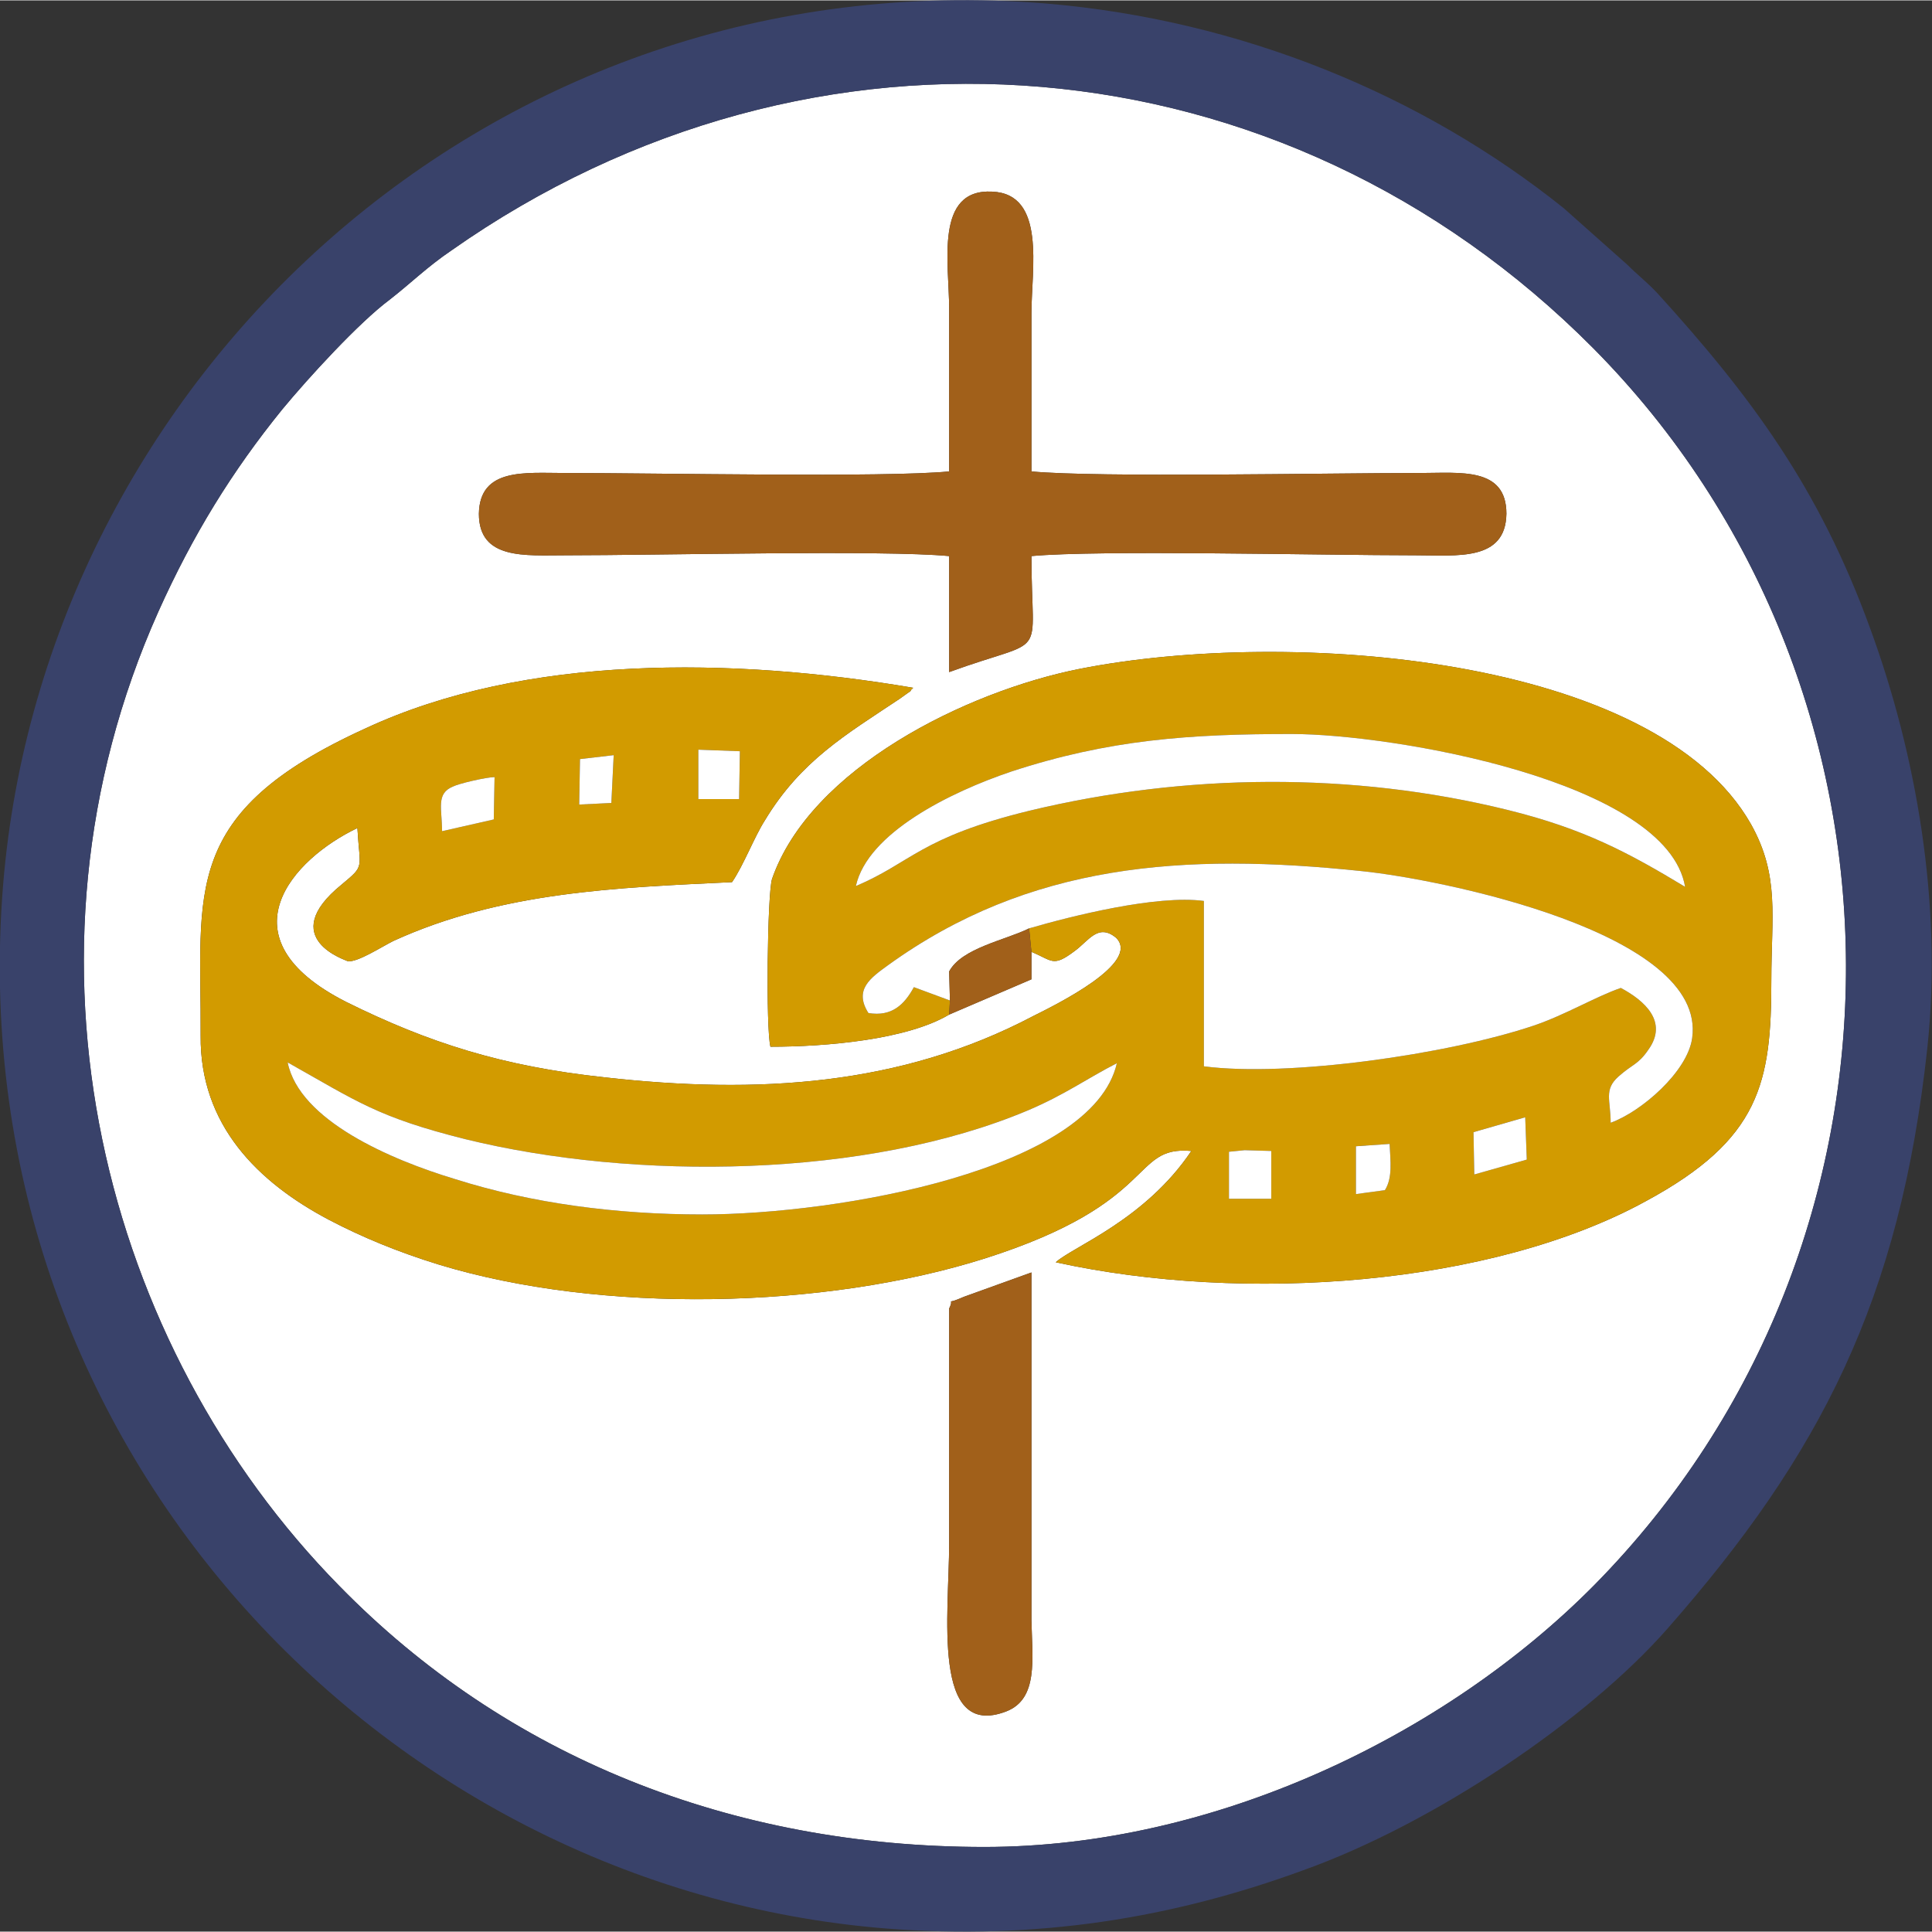 <svg xmlns="http://www.w3.org/2000/svg" xmlns:xlink="http://www.w3.org/1999/xlink" xml:space="preserve" width="452px" height="452px" style="shape-rendering:geometricPrecision; text-rendering:geometricPrecision; image-rendering:optimizeQuality; fill-rule:evenodd; clip-rule:evenodd" viewBox="0 0 24.65 24.64">
 <rect x="0" y="0" width="24.65" height="24.64" fill="#333333" stroke="none"/>
 <defs>
  <style type="text/css">
   <![CDATA[
    .fil2 {fill:#39426A}
    .fil3 {fill:#A1601A}
    .fil1 {fill:#D29B00}
    .fil0 {fill:white}
   ]]>
  </style>
 </defs>
 <g id="Capa_x0020_1">
  <g id="_2211520941424">
   <path class="fil0" d="M12.11 16.69c0.08,-0.16 -0.08,-0.03 0.19,-0.15l0.86 -0.31 0 4.44c0.01,0.49 0.09,1 -0.32,1.16 -0.96,0.37 -0.73,-1.26 -0.73,-2.14 0,-1 0,-2 0,-3zm1.05 -4.55l0 0.35 -1.05 0.45c-0.54,0.32 -1.56,0.41 -2.28,0.41 -0.06,-0.23 -0.04,-1.94 0.02,-2.14 0.49,-1.41 2.47,-2.39 3.92,-2.68 2.68,-0.53 7.35,-0.17 8.57,1.98 0.37,0.66 0.26,1.18 0.26,1.99 0,1.31 -0.14,2.03 -1.6,2.82 -1.97,1.08 -5.12,1.31 -7.53,0.78 0.22,-0.2 1.14,-0.54 1.73,-1.42 -0.78,-0.07 -0.4,0.66 -2.63,1.37 -2.05,0.65 -4.9,0.71 -6.97,0.08 -0.52,-0.16 -0.98,-0.35 -1.4,-0.57 -0.91,-0.48 -1.65,-1.21 -1.64,-2.35 0.01,-1.84 -0.27,-2.84 2.1,-3.92 2.04,-0.95 4.69,-0.91 6.99,-0.52 -0.01,0.02 -0.03,0.02 -0.03,0.04l-0.14 0.1c-0.69,0.46 -1.26,0.79 -1.72,1.55 -0.14,0.22 -0.27,0.57 -0.42,0.79 -1.46,0.07 -2.94,0.12 -4.32,0.75 -0.16,0.08 -0.45,0.27 -0.58,0.26 -0.01,-0.01 -0.93,-0.29 -0.08,-0.98 0.3,-0.25 0.23,-0.19 0.2,-0.72 -0.82,0.39 -1.76,1.4 -0.14,2.22 1.05,0.52 1.99,0.82 3.29,0.96 1.95,0.22 3.78,0.11 5.47,-0.78 0.3,-0.15 1.38,-0.68 1.06,-1 -0.23,-0.19 -0.35,0.04 -0.53,0.17 -0.28,0.21 -0.28,0.12 -0.55,0.01zm-1.05 -6.13c0,-0.69 0,-1.38 0,-2.08 0,-0.57 -0.19,-1.53 0.55,-1.49 0.69,0.03 0.5,0.99 0.5,1.55 0,0.67 0,1.35 0,2.02 0.86,0.08 3.75,0.02 4.96,0.02 0.51,0 1.1,-0.08 1.1,0.52 -0.01,0.61 -0.63,0.53 -1.16,0.53 -1.19,0 -4.05,-0.07 -4.9,0.01 0,1.38 0.24,1.01 -1.05,1.48l0 -1.48c-0.84,-0.08 -3.71,-0.01 -4.9,-0.01 -0.51,0 -1.1,0.06 -1.1,-0.53 0.01,-0.59 0.59,-0.52 1.1,-0.52 1.19,0 4.06,0.06 4.9,-0.02zm0.45 17.55c2.93,0 5.88,-1.42 7.78,-3.34 4.32,-4.38 4.25,-11.48 -0.01,-15.78 -3.96,-3.99 -9.96,-4.49 -14.57,-1.25 -0.31,0.21 -0.52,0.42 -0.79,0.63 -0.39,0.29 -1.04,1 -1.37,1.4 -0.64,0.79 -1.14,1.6 -1.58,2.58 -1.98,4.43 -0.7,9.37 2.31,12.43 2.12,2.17 4.99,3.33 8.23,3.33z"></path>
   <path class="fil1" d="M15.68 14.69l0.2 -0.02 0.34 0.01 0 0.61 -0.54 0 0 -0.6zm1.62 0.54l0 -0.61 0.43 -0.03c0.01,0.22 0.04,0.43 -0.06,0.59l-0.37 0.05zm1.51 -0.25l-0.01 -0.54 0.66 -0.19 0.02 0.54 -0.67 0.19zm-15.14 -1.43c0.89,0.5 1.15,0.7 2.27,0.98 2.16,0.53 5.12,0.5 7.18,-0.37 0.47,-0.2 0.74,-0.4 1.13,-0.6 -0.31,1.36 -3.55,1.93 -5.29,1.93 -1.09,0 -2.17,-0.14 -3.15,-0.45 -0.83,-0.25 -1.99,-0.75 -2.14,-1.49zm1.97 -2.95c0,-0.29 -0.08,-0.48 0.14,-0.57 0.08,-0.04 0.43,-0.12 0.53,-0.12l-0.01 0.54 -0.66 0.15zm1.76 -0.92l0.43 -0.05 -0.03 0.61 -0.41 0.02 0.01 -0.58zm1.51 -0.12l0.53 0.02 -0.01 0.61 -0.52 0 0 -0.63zm2.01 1.74c0.15,-0.68 1.21,-1.2 1.98,-1.46 1.25,-0.41 2.28,-0.48 3.58,-0.48 1.29,0 4.79,0.6 5.02,1.95 -0.73,-0.44 -1.29,-0.74 -2.26,-0.98 -1.98,-0.49 -4.12,-0.47 -6.11,0.01 -1.39,0.34 -1.5,0.66 -2.21,0.96zm1.19 1.64l0.01 -0.18 -0.46 -0.17c-0.12,0.22 -0.28,0.38 -0.58,0.33 -0.19,-0.3 0.03,-0.45 0.25,-0.61 1.8,-1.3 3.77,-1.44 6.05,-1.2 0.98,0.1 4.4,0.78 4.21,2.13 -0.06,0.43 -0.65,0.94 -1.04,1.08 0,-0.29 -0.09,-0.42 0.1,-0.59 0.18,-0.16 0.25,-0.15 0.38,-0.34 0.26,-0.36 -0.05,-0.63 -0.35,-0.79 -0.32,0.11 -0.7,0.34 -1.11,0.48 -1.1,0.37 -3.14,0.66 -4.21,0.52l0 -2.11c-0.6,-0.08 -1.68,0.19 -2.23,0.35l0.03 0.3c0.27,0.11 0.27,0.2 0.55,-0.01 0.18,-0.13 0.3,-0.36 0.53,-0.17 0.32,0.32 -0.76,0.85 -1.06,1 -1.69,0.89 -3.52,1 -5.47,0.78 -1.3,-0.14 -2.24,-0.44 -3.29,-0.96 -1.62,-0.82 -0.68,-1.83 0.14,-2.22 0.03,0.53 0.1,0.47 -0.2,0.72 -0.85,0.69 0.07,0.97 0.08,0.98 0.13,0.01 0.42,-0.18 0.58,-0.26 1.38,-0.63 2.86,-0.68 4.32,-0.75 0.15,-0.22 0.28,-0.57 0.42,-0.79 0.46,-0.76 1.03,-1.09 1.72,-1.55l0.14 -0.1c0,-0.02 0.02,-0.02 0.03,-0.04 -2.3,-0.39 -4.95,-0.43 -6.99,0.52 -2.37,1.08 -2.09,2.08 -2.1,3.92 -0.01,1.14 0.73,1.87 1.64,2.35 0.42,0.22 0.88,0.41 1.4,0.57 2.07,0.63 4.92,0.57 6.97,-0.08 2.23,-0.71 1.85,-1.44 2.63,-1.37 -0.59,0.88 -1.51,1.22 -1.73,1.42 2.41,0.53 5.56,0.3 7.53,-0.78 1.46,-0.79 1.6,-1.51 1.6,-2.82 0,-0.81 0.11,-1.33 -0.26,-1.99 -1.22,-2.15 -5.89,-2.51 -8.57,-1.98 -1.45,0.29 -3.43,1.27 -3.92,2.68 -0.06,0.2 -0.08,1.91 -0.02,2.14 0.72,0 1.74,-0.09 2.28,-0.41z"></path>
   <path class="fil2" d="M12.56 23.56c-3.24,0 -6.11,-1.16 -8.23,-3.33 -3.01,-3.06 -4.29,-8 -2.31,-12.43 0.44,-0.98 0.94,-1.79 1.58,-2.58 0.33,-0.4 0.98,-1.11 1.37,-1.4 0.27,-0.21 0.48,-0.42 0.79,-0.63 4.61,-3.24 10.61,-2.74 14.57,1.25 4.26,4.3 4.33,11.4 0.01,15.78 -1.9,1.92 -4.85,3.34 -7.78,3.34zm12.03 -10.19c0.2,-1.85 -0.15,-3.78 -0.73,-5.36 -0.65,-1.79 -1.52,-2.96 -2.71,-4.27 -0.14,-0.15 -0.25,-0.23 -0.39,-0.37l-0.81 -0.72c-1.81,-1.45 -4.12,-2.4 -6.6,-2.61 -7.12,-0.58 -12.78,4.81 -13.31,11.24 -0.58,7.12 4.81,12.8 11.26,13.32 1.93,0.15 3.65,-0.13 5.32,-0.74 1.68,-0.6 3.63,-1.92 4.65,-3.08 1.96,-2.23 2.97,-4.2 3.32,-7.41z"></path>
   <path class="fil3" d="M12.11 6.01c-0.84,0.08 -3.71,0.02 -4.9,0.02 -0.51,0 -1.09,-0.07 -1.1,0.52 0,0.59 0.59,0.53 1.1,0.53 1.19,0 4.06,-0.07 4.9,0.01l0 1.48c1.29,-0.47 1.05,-0.1 1.05,-1.48 0.85,-0.08 3.71,-0.01 4.9,-0.01 0.53,0 1.15,0.08 1.16,-0.53 0,-0.6 -0.59,-0.52 -1.1,-0.52 -1.21,0 -4.1,0.06 -4.96,-0.02 0,-0.67 0,-1.35 0,-2.02 0,-0.56 0.19,-1.52 -0.5,-1.55 -0.74,-0.04 -0.55,0.92 -0.55,1.49 0,0.7 0,1.39 0,2.08z"></path>
   <path class="fil0" d="M12.12 12.76l-0.01 -0.37c0.16,-0.3 0.72,-0.4 1.02,-0.55 0.55,-0.16 1.63,-0.43 2.23,-0.35l0 2.11c1.07,0.14 3.11,-0.15 4.21,-0.52 0.41,-0.14 0.79,-0.37 1.11,-0.48 0.3,0.16 0.61,0.43 0.35,0.79 -0.13,0.19 -0.2,0.18 -0.38,0.34 -0.19,0.17 -0.1,0.3 -0.1,0.59 0.39,-0.14 0.98,-0.65 1.04,-1.08 0.19,-1.35 -3.23,-2.03 -4.21,-2.13 -2.28,-0.24 -4.25,-0.1 -6.05,1.2 -0.22,0.16 -0.44,0.31 -0.25,0.61 0.3,0.05 0.46,-0.11 0.58,-0.33l0.46 0.17z"></path>
   <path class="fil0" d="M10.92 11.3c0.71,-0.3 0.82,-0.62 2.21,-0.96 1.99,-0.48 4.13,-0.5 6.11,-0.01 0.97,0.24 1.53,0.54 2.26,0.98 -0.23,-1.35 -3.73,-1.95 -5.02,-1.95 -1.3,0 -2.33,0.07 -3.58,0.48 -0.77,0.26 -1.83,0.78 -1.98,1.46z"></path>
   <path class="fil0" d="M5.94 14.53c-1.12,-0.28 -1.38,-0.48 -2.27,-0.98 0.15,0.74 1.31,1.24 2.14,1.49 0.98,0.31 2.06,0.45 3.15,0.45 1.74,0 4.98,-0.57 5.29,-1.93 -0.39,0.2 -0.66,0.4 -1.13,0.6 -2.06,0.87 -5.02,0.9 -7.18,0.37z"></path>
   <path class="fil3" d="M12.11 16.69c0,1 0,2 0,3 0,0.88 -0.23,2.51 0.73,2.14 0.41,-0.16 0.33,-0.67 0.32,-1.16l0 -4.44 -0.86 0.31c-0.27,0.12 -0.11,-0.01 -0.19,0.15z"></path>
   <path class="fil3" d="M12.12 12.76l-0.01 0.18 1.05 -0.45 0 -0.35 -0.03 -0.3c-0.3,0.15 -0.86,0.25 -1.02,0.55l0.01 0.37z"></path>
   <path class="fil0" d="M5.64 10.6l0.66 -0.15 0.01 -0.54c-0.1,0 -0.45,0.08 -0.53,0.12 -0.22,0.09 -0.14,0.28 -0.14,0.57z"></path>
   <polygon class="fil0" points="19.48,14.79 19.46,14.25 18.8,14.44 18.81,14.98 "></polygon>
   <polygon class="fil0" points="15.68,15.29 16.22,15.29 16.22,14.68 15.88,14.67 15.68,14.69 "></polygon>
   <polygon class="fil0" points="8.91,10.19 9.43,10.19 9.44,9.58 8.91,9.56 "></polygon>
   <path class="fil0" d="M17.67 15.18c0.1,-0.16 0.07,-0.37 0.06,-0.59l-0.43 0.03 0 0.61 0.37 -0.05z"></path>
   <polygon class="fil0" points="7.39,10.26 7.8,10.24 7.83,9.63 7.4,9.68 "></polygon>
  </g>
 </g>
</svg>